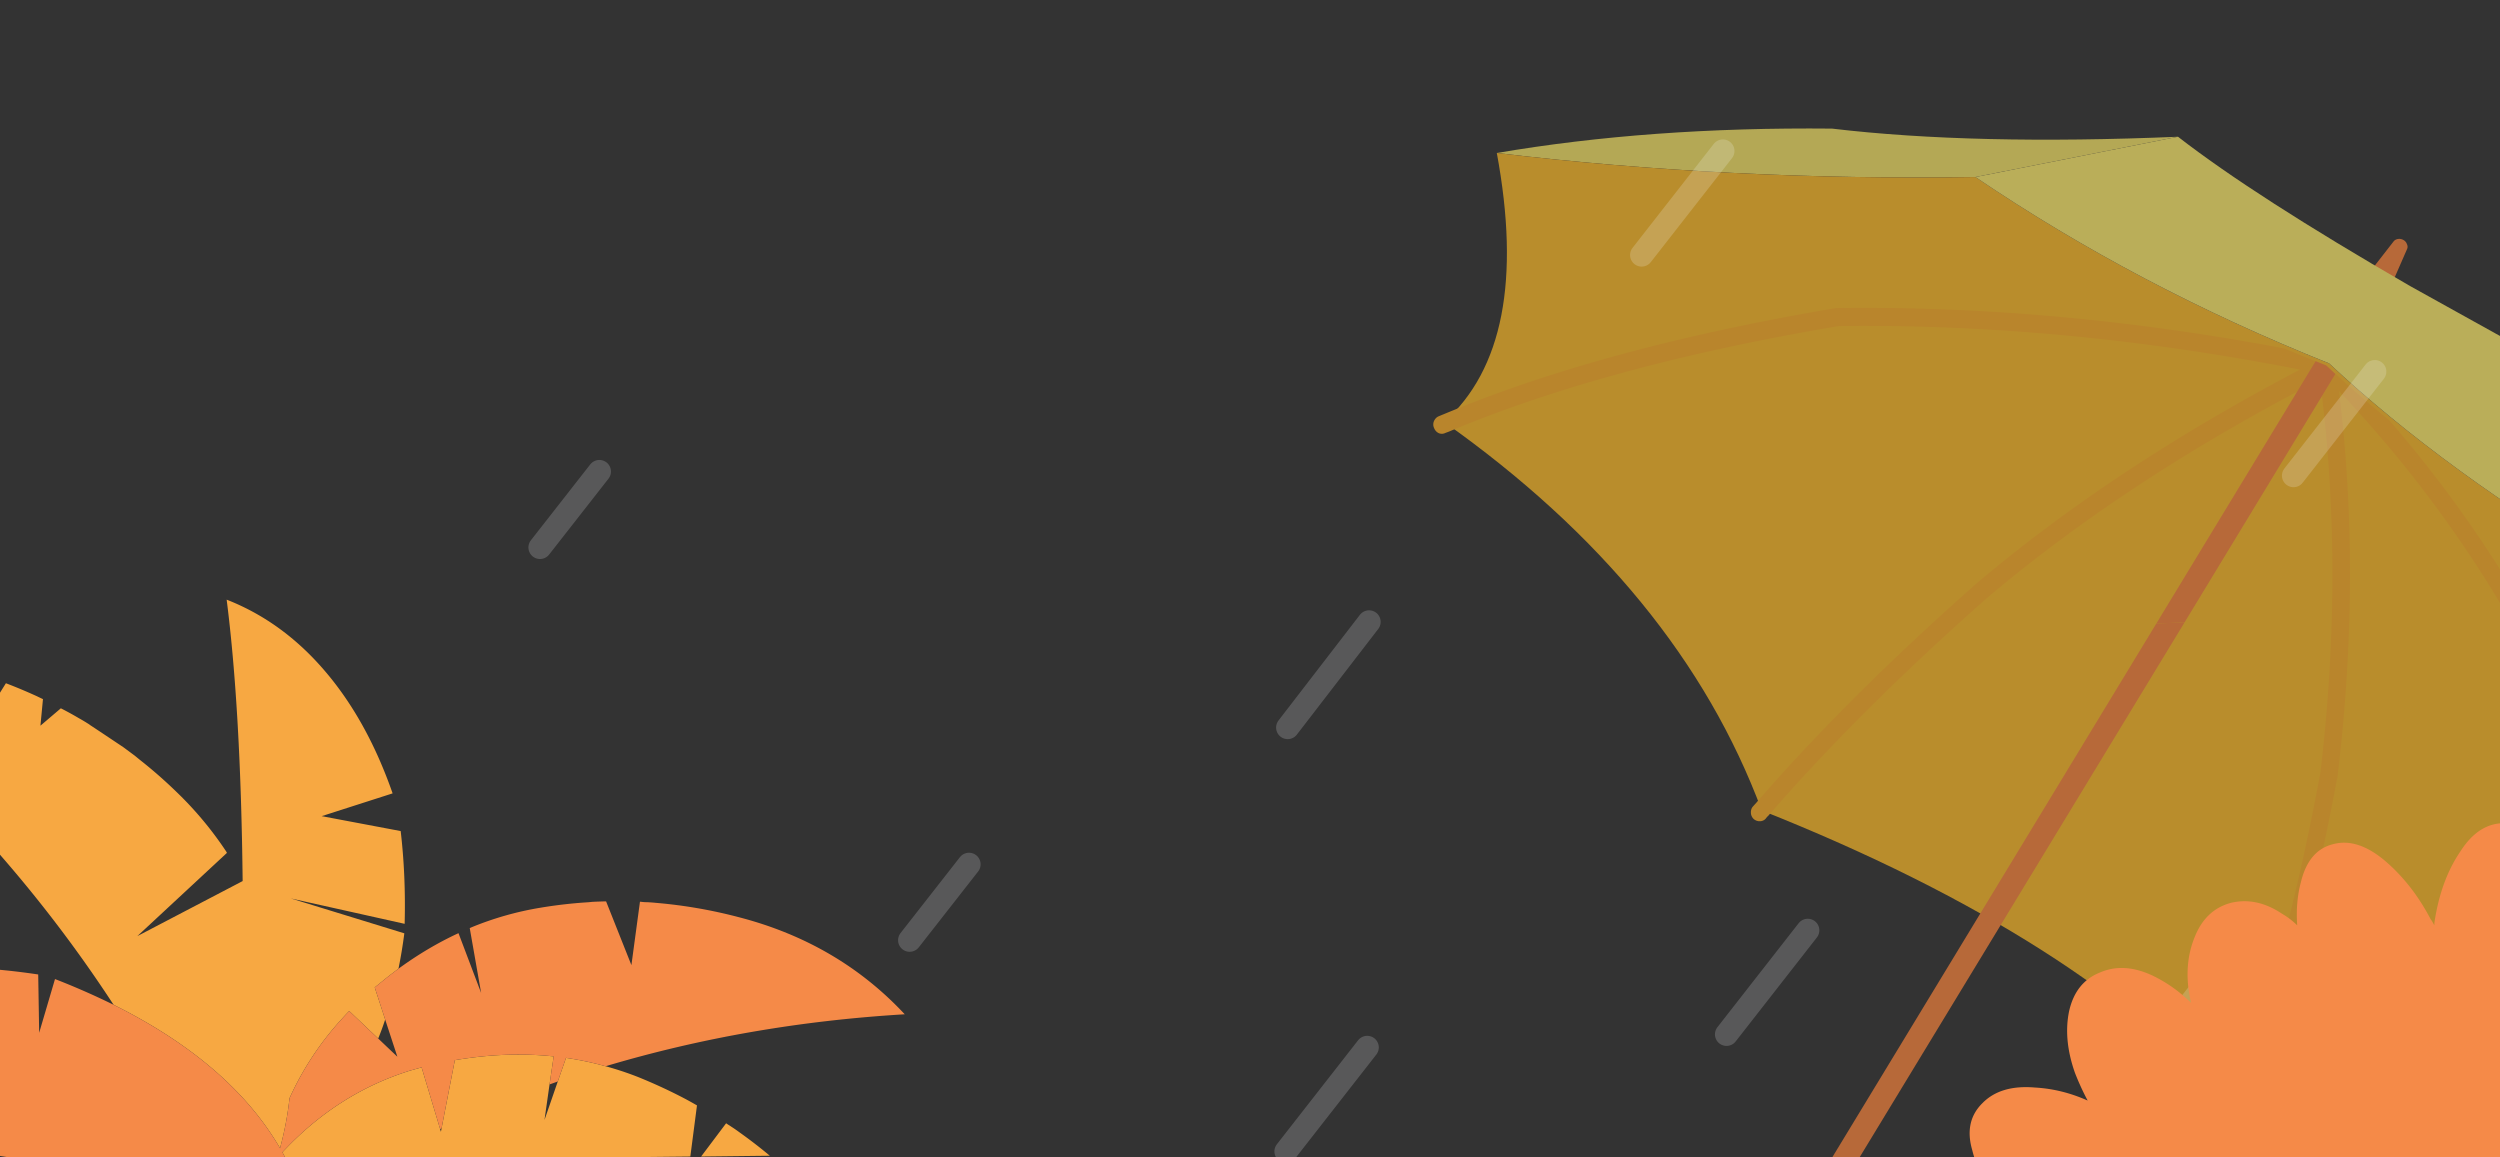 <svg width="324" height="150" viewBox="0 0 324 150" xmlns="http://www.w3.org/2000/svg"><rect x="0" y="0" width="324" height="150" fill="#333333" stroke="none"/><g fill="none" fill-rule="evenodd"><g opacity=".67" fill-rule="nonzero"><path d="M310.228 31.265a.884.884 0 0 1 .572-.296c.254-.031.489.017.706.146a.936.936 0 0 1 .433.531c.106.215.11.43.012.645l-2.321 5.307-2.96-1.761 3.558-4.572z" fill="#F8833B"/><path d="M339.546 74.58c.672-.989-2.323-10.12-8.986-27.393 9.725 16.749 18.65 30.46 26.773 41.134l9.011 20.544c4.72 10.793 7.99 19.144 9.813 25.055-14.226-20.583-26.43-40.363-36.611-59.34zm-57.279-56.858l-26.252 5.222c-21.272.325-41.949-.714-62.029-3.117 13.227-2.262 27.707-3.316 43.442-3.16 12.246 1.45 27.192 1.802 44.84 1.055z" fill="#F3E166"/><path d="M256.015 22.944c13.99 9.478 29.269 17.527 45.835 24.15 9.997 9.356 22.562 18.518 37.696 27.486 10.18 18.977 22.385 38.757 36.61 59.34-12.611.336-21.715 8.233-27.31 23.691-18.557-11.536-38.269-16.052-59.137-13.55-13.121-14.96-33.584-27.969-61.39-39.025-7.133-19.187-20.848-35.967-41.144-50.338 7.589-6.813 9.86-18.437 6.811-34.871 20.08 2.403 40.757 3.442 62.03 3.117z" fill="#FAB929"/><path d="M256.015 22.944l26.252-5.222c6.592 5.119 16.613 11.565 30.064 19.34l18.23 10.125c6.662 17.273 9.657 26.404 8.985 27.393-15.134-8.968-27.7-18.13-37.696-27.486-16.566-6.623-31.845-14.672-45.835-24.15z" fill="#FCEA6C"/><g fill="#FAAD29"><path d="M296.052 45.162a502.44 502.44 0 0 0 5.532 2.267c2.507 2.36 5.189 4.701 8.047 7.023 13.995 16.122 24.638 34.94 31.928 56.452.026.025.04.05.04.077 2.944 10.546 5.558 25.374 7.84 44.483.1.7.189 1.413.265 2.14.036.31-.042.6-.235.867-.194.24-.454.38-.78.417a1.119 1.119 0 0 1-.842-.244c-.235-.2-.37-.455-.406-.767-.036-.31-.072-.609-.107-.894-2.297-19.5-4.932-34.6-7.906-45.301l-.003-.078c-8.019-23.57-20.115-43.873-36.287-60.91 1.943 15.893 1.89 32.442-.16 49.646l.002.078c-3.422 18.397-7.509 32.951-12.26 43.662-.069.21-.162.422-.281.635-.116.29-.324.493-.623.607-.3.089-.59.073-.872-.047a1.199 1.199 0 0 1-.592-.683 1.242 1.242 0 0 1 .045-.86c.07-.16.141-.305.212-.438 4.706-10.579 8.747-24.988 12.125-43.228 2.085-17.647 2.061-34.596-.072-50.847-16.567 8.546-30.957 17.979-43.17 28.3-11.07 9.785-20.513 19.189-28.328 28.21a1.74 1.74 0 0 0-.291.323.999.999 0 0 1-.782.379 1.14 1.14 0 0 1-.806-.285 1.14 1.14 0 0 1-.369-.807c-.012-.338.08-.615.274-.83l.401-.443c7.864-9.075 17.343-18.52 28.437-28.332l.037-.04c11.943-10.103 25.947-19.367 42.014-27.79-20.363-4.002-40.287-5.884-59.77-5.647-19.879 3.35-36.65 7.88-50.311 13.591-.2.085-.423.171-.673.258a1.02 1.02 0 0 1-.87.03 1.203 1.203 0 0 1-.59-.643 1.111 1.111 0 0 1-.032-.897c.14-.318.348-.533.622-.647.82-.34 1.655-.682 2.501-1.024 13.445-5.417 29.768-9.75 48.969-12.997l.151-.006c18.902-.243 38.228 1.503 57.976 5.24z"/></g><g fill="#F8833B"><path d="M279.468 80.797l3.647-.128-54.243 89.288-2.72-1.34z"/><path d="M300.104 46.81c.456.194.904.372 1.344.537.39.375.795.75 1.213 1.124l-19.546 32.198-3.647.128 20.636-33.987z"/></g></g><g stroke="#FAFDFF" stroke-linecap="round" stroke-linejoin="round" stroke-opacity=".6" stroke-width="3"><path opacity=".313" d="M286.03 127.291l-10.53 13.481M77.68 61.111l-7.697 9.837M177.433 80.596l-10.55 13.695M307.77 48.16l-10.53 13.48M234.287 120.57l-10.53 13.481"/><path opacity=".317" d="M223.287 19.57l-10.53 13.481"/><path opacity=".313" d="M177.192 135.743l-10.53 13.481M125.587 112.015l-7.696 9.837"/></g><path d="M333.113 119.404c-.47-3.323-1.448-6.237-2.93-8.742-1.535-2.524-3.41-3.849-5.625-3.976-2.232-.018-4.133 1.207-5.703 3.676-1.692 2.488-2.808 5.547-3.349 9.178 0 .072-.008.2-.026.381a5.234 5.234 0 0 0-.497-.844c-1.57-2.996-3.532-5.501-5.886-7.516-2.39-2.016-4.64-2.733-6.75-2.152-2.11.527-3.497 2.179-4.16 4.957-.453 1.706-.61 3.558-.47 5.555a9.997 9.997 0 0 0-1.962-1.498c-2.198-1.47-4.404-1.942-6.62-1.416-2.18.581-3.74 2.043-4.682 4.385-.977 2.36-1.195 4.965-.654 7.816.052.217.104.472.157.762a18.356 18.356 0 0 0-4.997-3.54c-2.494-1.162-4.77-1.29-6.828-.381-2.093.835-3.419 2.505-3.977 5.01-.506 2.451-.253 5.111.759 7.98a33.059 33.059 0 0 0 1.648 3.594c-2.232-.998-4.508-1.56-6.828-1.688-2.965-.254-5.232.418-6.802 2.015-1.605 1.58-2.05 3.604-1.334 6.073.61 2.542 2.023 4.911 4.238 7.108a11.21 11.21 0 0 0-.994-.163c-3.14-.364-6.122-.155-8.947.626-2.598.668-4.377 1.857-5.337 3.567l81.23-.871 9.21-38.889c-.7 1.985-1.259 4.181-1.675 6.59.157-2.813.088-5.346-.209-7.597z" fill="#F58A48" fill-rule="nonzero"/><g fill-rule="nonzero"><path d="M94.453 145.81c-.11-.07-.226-.149-.349-.234l-3.242 4.312 8.906-.106a64.402 64.402 0 0 0-3.94-3.038c-.342-.254-.69-.495-1.047-.722a3.426 3.426 0 0 0-.328-.212zm-57.854 3.526c.203.37.394.739.574 1.104l52.293-.552.862-6.627a45.255 45.255 0 0 0-2.217-1.21 68.26 68.26 0 0 0-5.459-2.486 41.4 41.4 0 0 0-4.166-1.38c-1.637-.457-3.3-.81-4.987-1.062a.44.44 0 0 0-.144-.022l-1.067 3.059-1.724 4.991.657-4.609.534-3.632c-3.736-.396-7.6-.297-11.596.298-.397.056-.8.12-1.21.19l-1.725 8.837-.082.446-.102-.361-2.402-7.987-1.518.425c-6.292 1.974-11.8 5.5-16.521 10.578zM5.568 90.607a44.47 44.47 0 0 1-.8-.382 68.434 68.434 0 0 0-4.002-1.678l-4.166 6.67 2.298-7.371c-7.25-2.546-14.42-3.325-21.508-2.337v3.399c14.862 12.176 27.306 25.947 37.331 41.312 10.11 5.039 17.3 11.234 21.57 18.585a42.01 42.01 0 0 0 1.231-6.478 39 39 0 0 1 6.65-10.132c.355-.396.718-.786 1.087-1.168l3.756 3.568c.326-.792.627-1.614.903-2.464l-1.354-4.163.944-.764c.71-.58 1.42-1.132 2.134-1.657.302-1.477.555-3.006.76-4.588l-14.716-4.524 14.757 3.292c.109-4.149-.062-8.156-.514-12.022l-10.24-1.933 9.194-2.952c-2.203-6.315-5.131-11.604-8.784-15.866-3.64-4.262-7.88-7.342-12.724-9.24 1.22 9.545 1.91 21.701 2.073 36.47L17.8 121.32l11.616-10.79a.558.558 0 0 1-.082-.149 45.709 45.709 0 0 0-6.465-7.752 60.412 60.412 0 0 0-4.782-4.184 87.24 87.24 0 0 1-.595-.489c-.493-.368-.999-.743-1.519-1.126-2.709-1.812-4.125-2.754-4.248-2.825a2.883 2.883 0 0 0-.37-.254 21.185 21.185 0 0 0-1.108-.659 42.409 42.409 0 0 0-2.36-1.296L5.24 94.048l.328-3.441z" fill="#F7A842"/><path d="M45.26 131.027c-.37.382-.733.772-1.088 1.168a39 39 0 0 0-6.65 10.132 42.01 42.01 0 0 1-1.231 6.478c-4.27-7.351-11.46-13.546-21.57-18.585a95.813 95.813 0 0 0-7.593-3.335l-2.053 6.967-.123-7.562c-5.445-.807-10.466-1.097-15.064-.87h.062l-2.75 13.975 1.19-13.87c-.93.057-1.833.142-2.709.256l-1.703 7.943-1.683-7.582-4.905.722v20.39c9.569.614 18.948 1.79 28.137 3.526l31.646-.34c-.18-.365-.371-.733-.574-1.104 4.722-5.078 10.229-8.604 16.52-10.578l1.52-.425 2.4 7.987a1.13 1.13 0 0 0 .185-.085l1.724-8.836c.41-.071.814-.135 1.211-.191 3.995-.595 7.86-.694 11.596-.298l-.534 3.632c.36-.124.715-.251 1.067-.382l1.067-3.059a.44.44 0 0 1 .144.022c1.688.251 3.35.605 4.987 1.062 12.32-3.681 25.243-5.926 38.768-6.733-5.746-6.16-12.902-10.351-21.467-12.574a62.908 62.908 0 0 0-10.795-1.87c-.41-.042-.814-.07-1.21-.085-.138 0-.281-.007-.432-.02-.137-.015-.274-.03-.41-.043l-1.109 8.22-3.283-8.263c-.616.014-1.218.036-1.806.064-.233.028-.465.05-.698.064-1.97.127-3.94.354-5.91.68a40.928 40.928 0 0 0-9.113 2.59.448.448 0 0 1-.144.064l1.478 8.411-2.935-7.752c-2.666 1.231-5.26 2.768-7.778 4.609a54.049 54.049 0 0 0-2.134 1.657l-.944.764 1.354 4.163 1.58 4.822-2.483-2.358-3.756-3.568z" fill="#F58A48"/></g></g></svg>